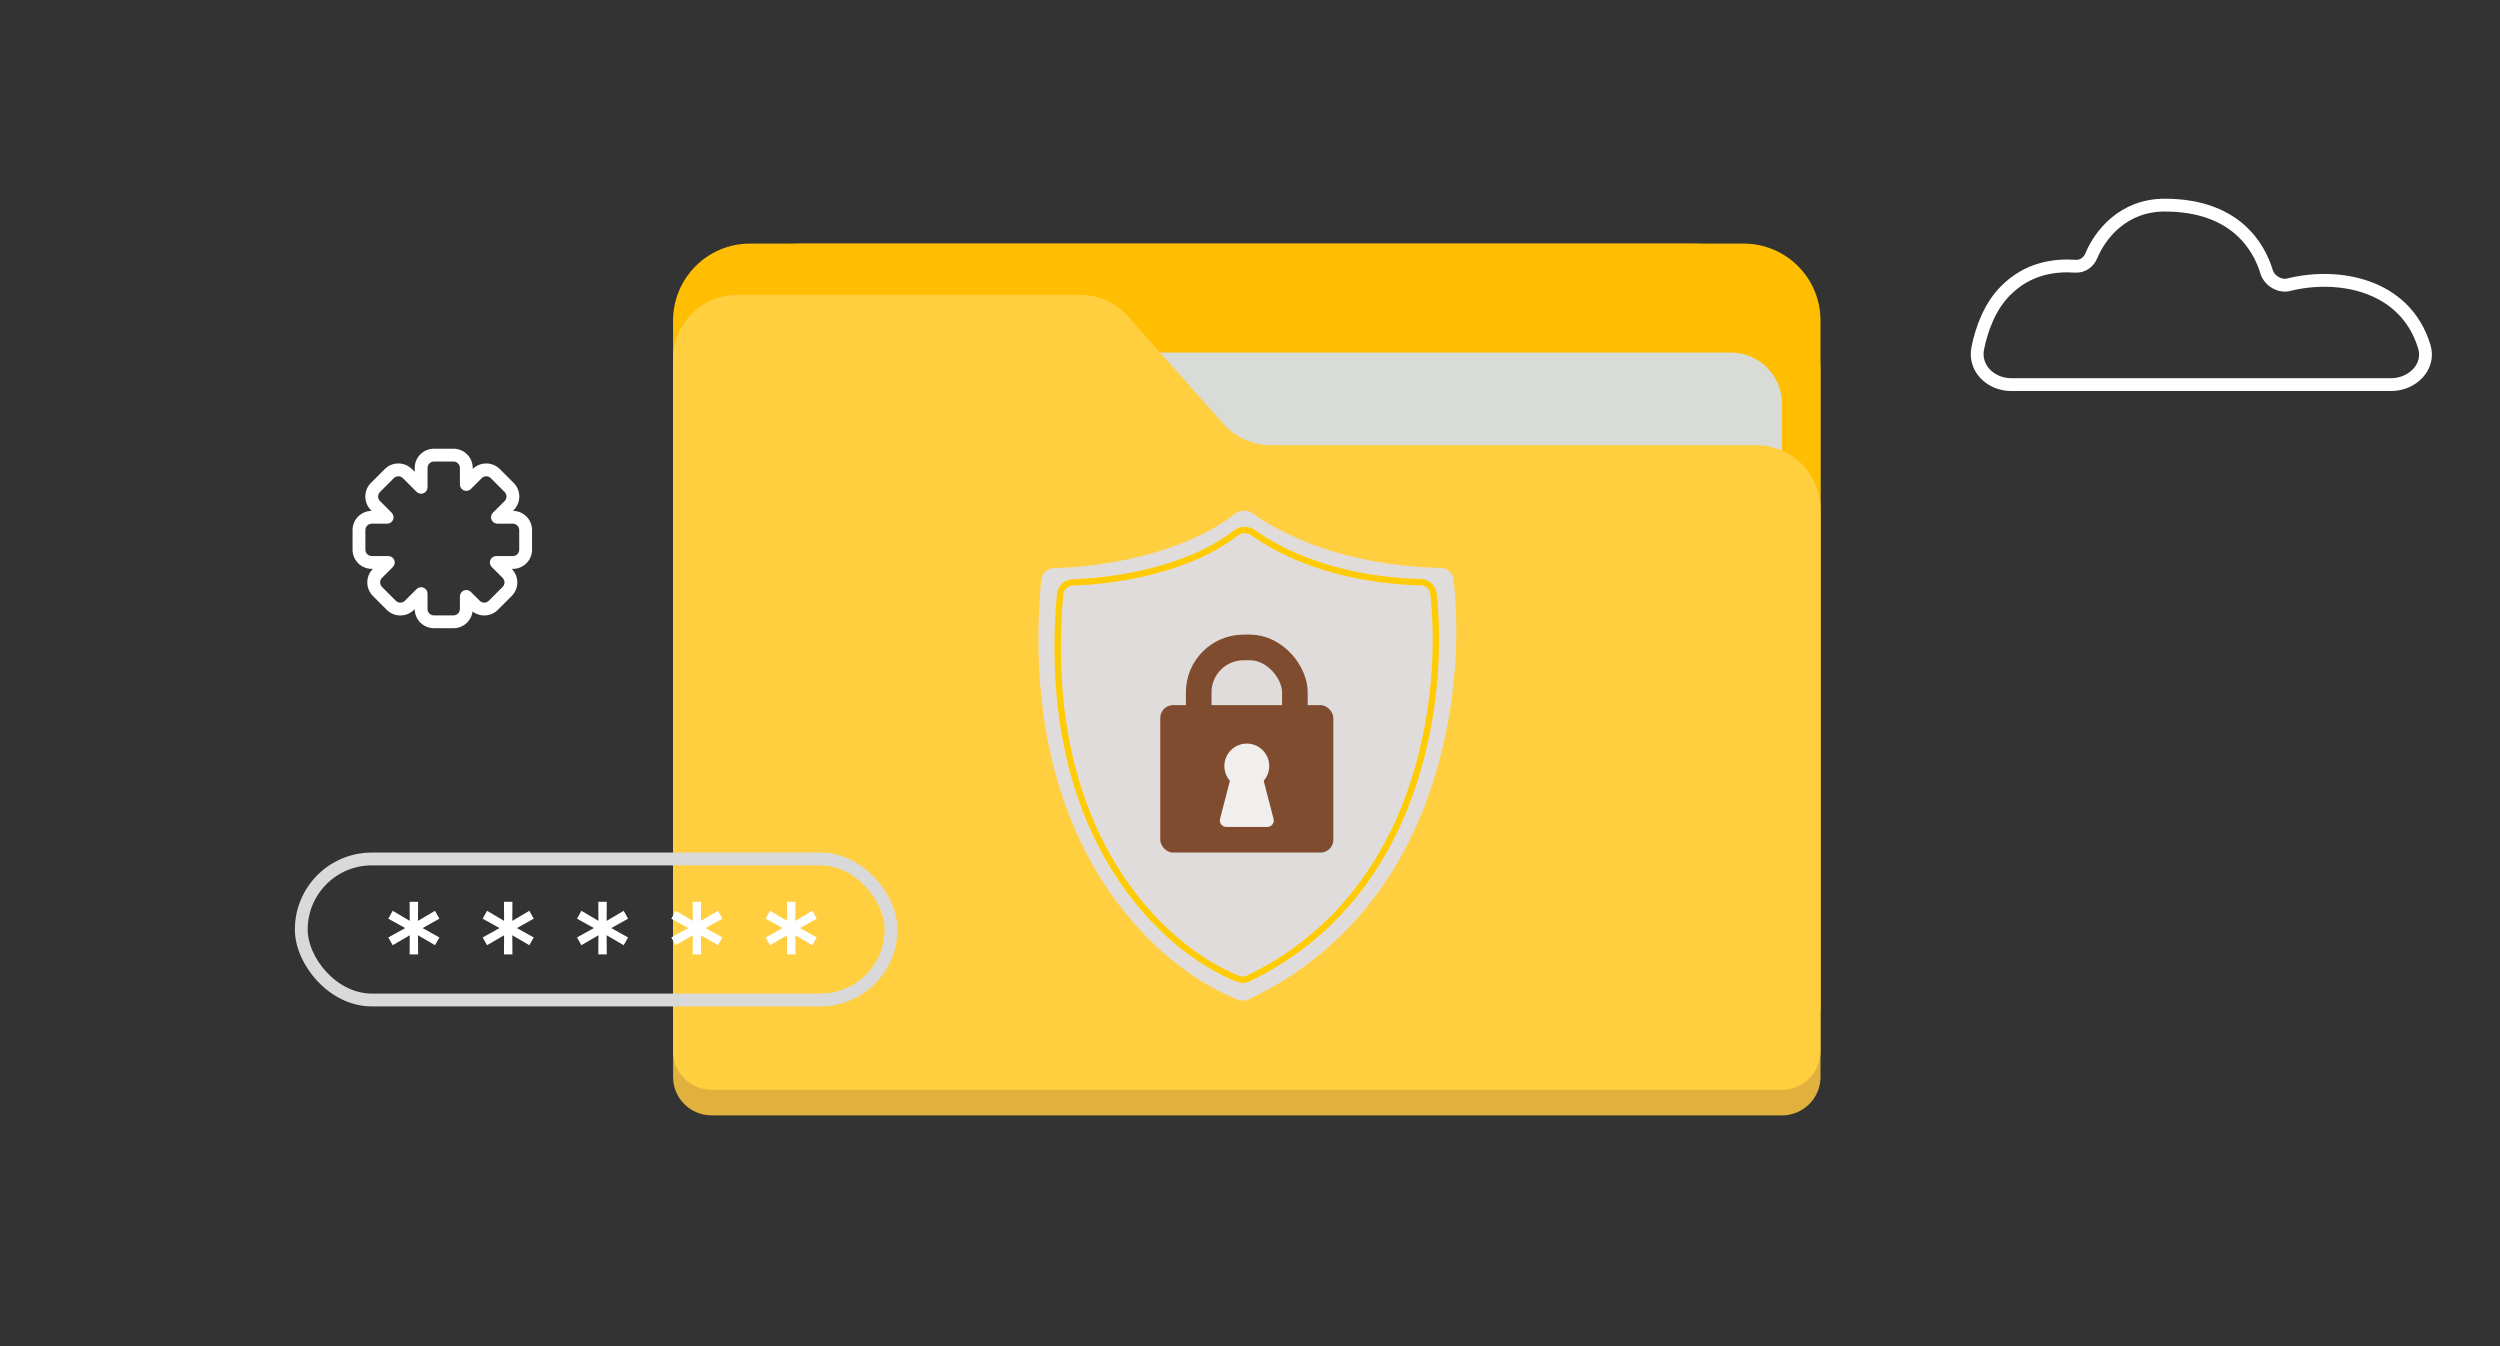 <svg width="390" height="210" viewBox="0 0 390 210" fill="none" xmlns="http://www.w3.org/2000/svg">
<rect x="0" y="0" width="390" height="210" fill="#333333" stroke="none"/>
<mask id="mask0_568_844" style="mask-type:alpha" maskUnits="userSpaceOnUse" x="0" y="0" width="390" height="210">
<rect width="390" height="210" fill="#D34528"/>
</mask>
<g mask="url(#mask0_568_844)">
<path d="M105 58C105 46.954 113.954 38 125 38H264C275.046 38 284 46.954 284 58V168C284 171.314 281.314 174 278 174H111C107.686 174 105 171.314 105 168V58Z" fill="#E1B13E"/>
<path d="M105 50C105 43.373 110.373 38 117 38H272C278.627 38 284 43.373 284 50V157C284 162.523 279.523 167 274 167H115C109.477 167 105 162.523 105 157V50Z" fill="#FFBE01"/>
<path d="M111 63C111 58.582 114.582 55 119 55H270C274.418 55 278 58.582 278 63V79C278 83.418 274.418 87 270 87H119C114.582 87 111 83.418 111 79V63Z" fill="#D9DBD6"/>
<path d="M105 56C105 50.477 109.477 46 115 46H168.511C171.372 46 174.097 47.226 175.995 49.368L190.807 66.082C192.705 68.224 195.43 69.45 198.291 69.45H274C279.523 69.45 284 73.927 284 79.45V164C284 167.314 281.314 170 278 170H111C107.686 170 105 167.314 105 164V56Z" fill="#FFCF40"/>
<path d="M224.794 88.603C209.705 88.253 199.889 83.354 195.412 80.098C194.593 79.502 193.462 79.519 192.664 80.143C184.337 86.653 171.319 88.482 164.455 88.626C163.411 88.649 162.521 89.443 162.427 90.483C158.65 132.215 180.849 151.299 193.265 155.993C193.743 156.174 194.271 156.139 194.733 155.922C224.959 141.674 228.744 107.386 226.744 90.327C226.629 89.344 225.784 88.626 224.794 88.603Z" fill="#E1DCDC"/>
<path d="M221.665 90.821C208.284 90.47 199.623 86.101 195.546 83.122C194.719 82.517 193.573 82.535 192.765 83.165C185.281 88.998 173.645 90.682 167.406 90.842C166.36 90.869 165.464 91.664 165.373 92.706C162.03 130.859 181.978 148.362 193.216 152.724C193.699 152.911 194.237 152.877 194.704 152.652C221.909 139.576 225.387 108.257 223.615 92.549C223.504 91.564 222.656 90.847 221.665 90.821Z" stroke="#FFCB05" stroke-linecap="round" stroke-linejoin="round"/>
<rect x="181" y="110" width="27" height="23" rx="2" fill="#7F4C30"/>
<rect x="187" y="101" width="15" height="16" rx="7" stroke="#7F4C30" stroke-width="4"/>
<path d="M198.675 127.749L197.117 121.749C197.003 121.308 196.605 121 196.15 121H192.85C192.395 121 191.997 121.308 191.883 121.749L190.325 127.749C190.16 128.382 190.638 129 191.293 129H197.707C198.362 129 198.84 128.382 198.675 127.749Z" fill="#F0EFEE"/>
<circle cx="194.5" cy="119.5" r="3.5" fill="#F0EFEE"/>
<path d="M312.826 45.391C310.439 47.807 309.164 51.225 308.535 54.29C307.889 57.438 310.548 60 313.762 60H373C376.314 60 379.151 57.241 378.188 54.071C375.187 44.198 364.516 42.528 357.018 44.421C355.622 44.774 354.008 43.783 353.591 42.405C352.376 38.394 348.629 32 337.692 32C331.246 32 327.629 36.55 326.23 39.937C325.824 40.919 324.839 41.603 323.779 41.531C320.417 41.303 316.313 41.863 312.826 45.391Z" stroke="white" stroke-width="2" stroke-linecap="round" stroke-linejoin="round"/>
<path d="M72.746 75.58H71.746C71.746 75.985 71.989 76.349 72.363 76.504C72.737 76.659 73.167 76.573 73.453 76.287L72.746 75.58ZM74.441 73.885L75.148 74.592V74.592L74.441 73.885ZM77.27 73.885L76.563 74.592V74.592L77.27 73.885ZM79.427 76.042L80.134 75.335V75.335L79.427 76.042ZM79.427 78.871L80.134 79.578V79.578L79.427 78.871ZM77.603 80.695L76.895 79.988C76.609 80.274 76.524 80.704 76.679 81.078C76.834 81.451 77.198 81.695 77.603 81.695V80.695ZM77.42 87.746V86.746C77.015 86.746 76.651 86.989 76.496 87.363C76.341 87.737 76.427 88.167 76.713 88.453L77.42 87.746ZM79.115 92.27L79.822 92.977H79.822L79.115 92.27ZM76.958 94.427L76.251 93.72L76.251 93.72L76.958 94.427ZM72.746 93.043L73.453 92.336C73.167 92.05 72.737 91.964 72.363 92.119C71.989 92.274 71.746 92.639 71.746 93.043H72.746ZM65.695 92.603H66.695C66.695 92.198 66.451 91.834 66.078 91.679C65.704 91.524 65.274 91.609 64.988 91.895L65.695 92.603ZM63.871 94.427L63.163 93.72L63.163 93.72L63.871 94.427ZM61.042 94.427L61.749 93.72V93.72L61.042 94.427ZM58.885 92.27L59.592 91.562H59.592L58.885 92.27ZM58.885 89.441L58.178 88.734L58.178 88.734L58.885 89.441ZM60.58 87.746L61.287 88.453C61.573 88.167 61.659 87.737 61.504 87.363C61.349 86.989 60.985 86.746 60.58 86.746V87.746ZM60.398 80.695V81.695C60.802 81.695 61.167 81.451 61.322 81.078C61.476 80.704 61.391 80.274 61.105 79.988L60.398 80.695ZM58.573 78.871L57.866 79.578H57.866L58.573 78.871ZM58.573 76.042L57.866 75.335L58.573 76.042ZM60.73 73.885L60.023 73.178L60.73 73.885ZM63.559 73.885L64.266 73.178V73.178L63.559 73.885ZM65.695 76.021L64.988 76.728C65.274 77.014 65.704 77.099 66.078 76.945C66.451 76.79 66.695 76.425 66.695 76.021H65.695ZM70.746 70H67.695V72H70.746V70ZM73.746 73C73.746 71.343 72.403 70 70.746 70V72C71.298 72 71.746 72.448 71.746 73H73.746ZM73.746 75.58V73H71.746V75.58H73.746ZM73.734 73.178L72.039 74.873L73.453 76.287L75.148 74.592L73.734 73.178ZM77.977 73.178C76.805 72.006 74.906 72.006 73.734 73.178L75.148 74.592C75.539 74.201 76.172 74.201 76.563 74.592L77.977 73.178ZM80.134 75.335L77.977 73.178L76.563 74.592L78.72 76.749L80.134 75.335ZM80.134 79.578C81.306 78.406 81.306 76.507 80.134 75.335L78.72 76.749C79.11 77.14 79.11 77.773 78.72 78.163L80.134 79.578ZM78.31 81.402L80.134 79.578L78.72 78.163L76.895 79.988L78.31 81.402ZM80 79.695H77.603V81.695H80V79.695ZM83 82.695C83 81.038 81.657 79.695 80 79.695V81.695C80.552 81.695 81 82.143 81 82.695H83ZM83 85.746V82.695H81V85.746H83ZM80 88.746C81.657 88.746 83 87.403 83 85.746H81C81 86.298 80.552 86.746 80 86.746V88.746ZM77.42 88.746H80V86.746H77.42V88.746ZM79.822 88.734L78.127 87.039L76.713 88.453L78.408 90.148L79.822 88.734ZM79.822 92.977C80.994 91.805 80.994 89.906 79.822 88.734L78.408 90.148C78.799 90.539 78.799 91.172 78.408 91.562L79.822 92.977ZM77.665 95.134L79.822 92.977L78.408 91.562L76.251 93.72L77.665 95.134ZM73.422 95.134C74.594 96.305 76.493 96.305 77.665 95.134L76.251 93.72C75.86 94.11 75.227 94.11 74.837 93.72L73.422 95.134ZM72.039 93.75L73.422 95.134L74.837 93.72L73.453 92.336L72.039 93.75ZM73.746 95V93.043H71.746V95H73.746ZM70.746 98C72.403 98 73.746 96.657 73.746 95H71.746C71.746 95.552 71.298 96 70.746 96V98ZM67.695 98H70.746V96H67.695V98ZM64.695 95C64.695 96.657 66.038 98 67.695 98V96C67.143 96 66.695 95.552 66.695 95H64.695ZM64.695 92.603V95H66.695V92.603H64.695ZM64.578 95.134L66.402 93.31L64.988 91.895L63.163 93.72L64.578 95.134ZM60.335 95.134C61.507 96.306 63.406 96.306 64.578 95.134L63.163 93.72C62.773 94.11 62.14 94.11 61.749 93.72L60.335 95.134ZM58.178 92.977L60.335 95.134L61.749 93.72L59.592 91.562L58.178 92.977ZM58.178 88.734C57.006 89.906 57.006 91.805 58.178 92.977L59.592 91.562C59.202 91.172 59.202 90.539 59.592 90.148L58.178 88.734ZM59.873 87.039L58.178 88.734L59.592 90.148L61.287 88.453L59.873 87.039ZM58 88.746H60.58V86.746H58V88.746ZM55 85.746C55 87.403 56.343 88.746 58 88.746V86.746C57.448 86.746 57 86.298 57 85.746H55ZM55 82.695V85.746H57V82.695H55ZM58 79.695C56.343 79.695 55 81.038 55 82.695H57C57 82.143 57.448 81.695 58 81.695V79.695ZM60.398 79.695H58V81.695H60.398V79.695ZM57.866 79.578L59.691 81.402L61.105 79.988L59.28 78.163L57.866 79.578ZM57.866 75.335C56.695 76.507 56.695 78.406 57.866 79.578L59.28 78.163C58.89 77.773 58.89 77.14 59.28 76.749L57.866 75.335ZM60.023 73.178L57.866 75.335L59.28 76.749L61.438 74.592L60.023 73.178ZM64.266 73.178C63.094 72.006 61.195 72.006 60.023 73.178L61.438 74.592C61.828 74.201 62.461 74.201 62.852 74.592L64.266 73.178ZM66.402 75.314L64.266 73.178L62.852 74.592L64.988 76.728L66.402 75.314ZM64.695 73V76.021H66.695V73H64.695ZM67.695 70C66.038 70 64.695 71.343 64.695 73H66.695C66.695 72.448 67.143 72 67.695 72V70Z" fill="white"/>
<rect x="47" y="134" width="92" height="22" rx="11" stroke="#D9D9D9" stroke-width="2"/>
<path d="M127.411 143.316L124.419 144.988V144.57L127.411 146.242L126.729 147.452L123.825 145.758L124.067 145.604L124.089 148.882H122.769L122.791 145.604L123.033 145.758L120.129 147.452L119.447 146.242L122.461 144.57V144.988L119.447 143.316L120.129 142.084L123.033 143.8L122.791 143.954L122.769 140.676H124.089L124.067 143.954L123.825 143.8L126.729 142.084L127.411 143.316Z" fill="white"/>
<path d="M112.694 143.316L109.702 144.988V144.57L112.694 146.242L112.012 147.452L109.108 145.758L109.35 145.604L109.372 148.882H108.052L108.074 145.604L108.316 145.758L105.412 147.452L104.73 146.242L107.744 144.57V144.988L104.73 143.316L105.412 142.084L108.316 143.8L108.074 143.954L108.052 140.676H109.372L109.35 143.954L109.108 143.8L112.012 142.084L112.694 143.316Z" fill="white"/>
<path d="M97.978 143.316L94.986 144.988V144.57L97.978 146.242L97.296 147.452L94.392 145.758L94.634 145.604L94.656 148.882H93.336L93.358 145.604L93.6 145.758L90.696 147.452L90.014 146.242L93.028 144.57V144.988L90.014 143.316L90.696 142.084L93.6 143.8L93.358 143.954L93.336 140.676H94.656L94.634 143.954L94.392 143.8L97.296 142.084L97.978 143.316Z" fill="white"/>
<path d="M83.261 143.316L80.269 144.988V144.57L83.261 146.242L82.579 147.452L79.675 145.758L79.917 145.604L79.939 148.882H78.619L78.641 145.604L78.883 145.758L75.979 147.452L75.297 146.242L78.311 144.57V144.988L75.297 143.316L75.979 142.084L78.883 143.8L78.641 143.954L78.619 140.676H79.939L79.917 143.954L79.675 143.8L82.579 142.084L83.261 143.316Z" fill="white"/>
<path d="M68.544 143.316L65.552 144.988V144.57L68.544 146.242L67.862 147.452L64.958 145.758L65.2 145.604L65.222 148.882H63.902L63.924 145.604L64.166 145.758L61.262 147.452L60.58 146.242L63.594 144.57V144.988L60.58 143.316L61.262 142.084L64.166 143.8L63.924 143.954L63.902 140.676H65.222L65.2 143.954L64.958 143.8L67.862 142.084L68.544 143.316Z" fill="white"/>
</g>
</svg>
